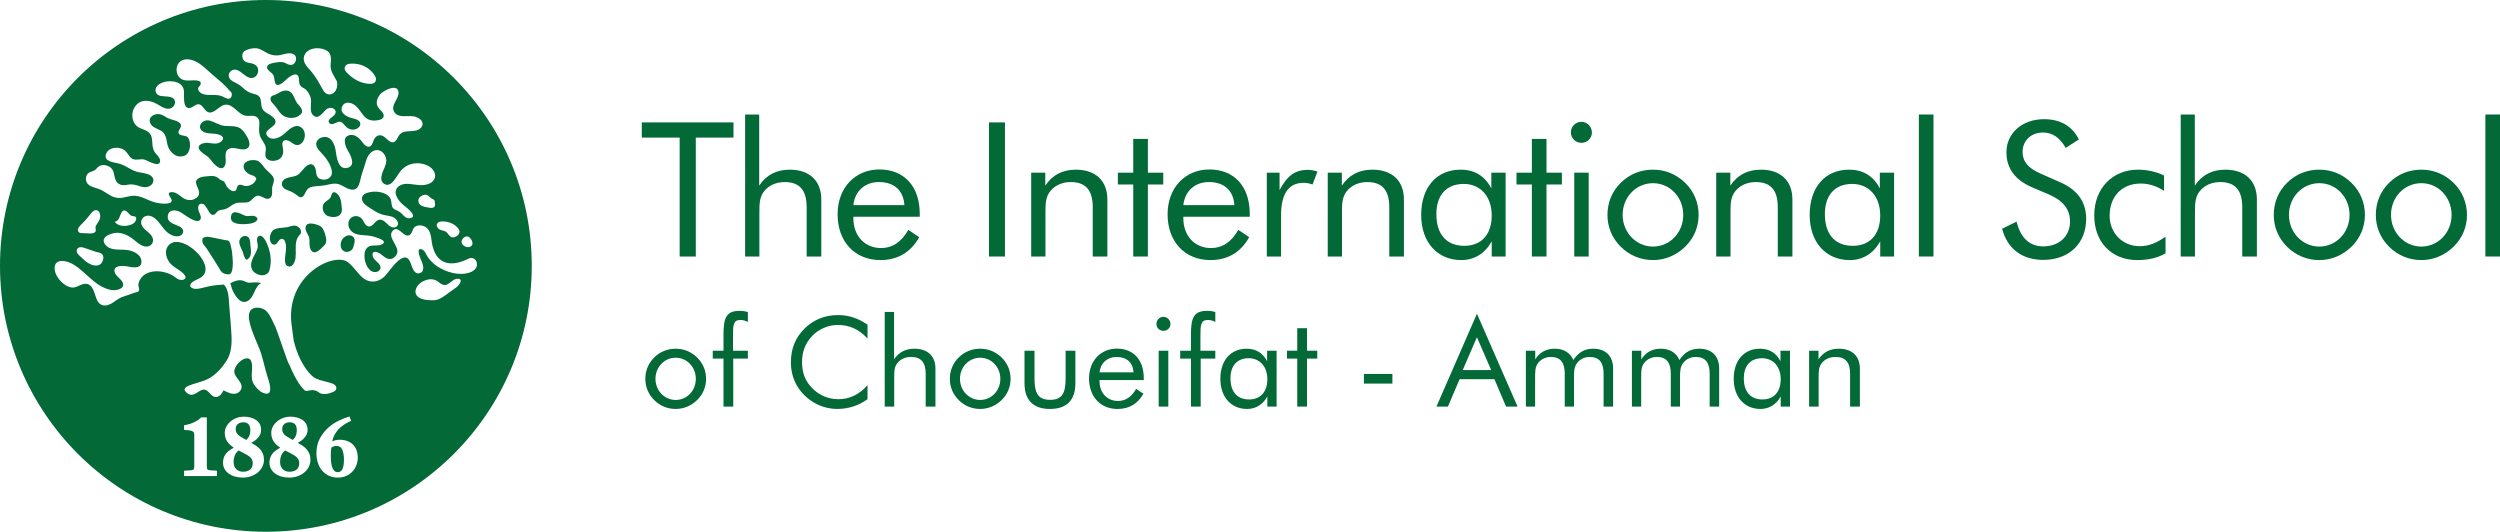 <svg version="1.1" id="Layer_1" xmlns="http://www.w3.org/2000/svg" xmlns:xlink="http://www.w3.org/1999/xlink" x="0px" y="0px"
	 viewBox="0 0 199.904 42.52" enable-background="new 0 0 199.904 42.52" xml:space="preserve">
<g>
	<g>
		<path fill="#026937" d="M54.347,11.002h-3.03V9.787h7.335v1.215h-3.015v9.51h-1.29V11.002z"/>
		<path fill="#026937" d="M59.582,9.156h1.125v5.686c0.585-0.87,1.395-1.275,2.445-1.275c1.56,0,2.52,0.87,2.52,2.385v4.561h-1.17
			v-3.945c0-1.35-0.555-2.01-1.755-2.01c-0.675,0-1.26,0.255-1.635,0.72c-0.39,0.479-0.39,1.035-0.39,1.771v3.465h-1.14V9.156z"/>
		<path fill="#026937" d="M68.236,17.332c0,0.029,0,0.074,0,0.104c0,1.454,0.93,2.399,2.22,2.399c0.9,0,1.62-0.479,2.175-1.455
			l0.87,0.586c-0.675,1.215-1.725,1.83-3.105,1.83c-2.04,0-3.42-1.471-3.42-3.66c0-2.115,1.395-3.585,3.345-3.585
			c1.965,0,3.225,1.335,3.225,3.555c0,0.075,0,0.149,0,0.226H68.236z M70.276,14.557c-1.095,0-1.92,0.705-2.04,1.845h4.08
			C72.241,15.217,71.491,14.557,70.276,14.557z"/>
		<path fill="#026937" d="M79.082,9.787h1.275v10.725h-1.275V9.787z"/>
		<path fill="#026937" d="M82.457,13.807h1.125v1.035c0.584-0.87,1.395-1.275,2.445-1.275c1.559,0,2.52,0.87,2.52,2.385v4.561h-1.17
			v-3.945c0-1.35-0.555-2.01-1.756-2.01c-0.674,0-1.26,0.255-1.635,0.72c-0.389,0.479-0.389,1.035-0.389,1.771v3.465h-1.141V13.807z
			"/>
		<path fill="#026937" d="M89.386,14.752v-0.945h1.23v-2.7h1.17v2.7h1.23v0.945h-1.23v5.76h-1.17v-5.76H89.386z"/>
		<path fill="#026937" d="M94.621,17.332c0,0.029,0,0.074,0,0.104c0,1.454,0.93,2.399,2.221,2.399c0.9,0,1.619-0.479,2.174-1.455
			l0.871,0.586c-0.676,1.215-1.725,1.83-3.105,1.83c-2.039,0-3.42-1.471-3.42-3.66c0-2.115,1.395-3.585,3.346-3.585
			c1.965,0,3.225,1.335,3.225,3.555c0,0.075,0,0.149,0,0.226H94.621z M96.662,14.557c-1.096,0-1.92,0.705-2.041,1.845h4.08
			C98.626,15.217,97.876,14.557,96.662,14.557z"/>
		<path fill="#026937" d="M101.296,13.807h1.02v1.395c0.6-1.14,1.23-1.619,2.25-1.619c0.27,0,0.525,0.045,0.779,0.135l-0.391,1.035
			c-0.254-0.09-0.494-0.135-0.705-0.135c-1.215,0-1.814,0.869-1.814,2.624v3.271h-1.139V13.807z"/>
		<path fill="#026937" d="M106.171,13.807h1.125v1.035c0.584-0.87,1.395-1.275,2.443-1.275c1.561,0,2.521,0.87,2.521,2.385v4.561
			h-1.17v-3.945c0-1.35-0.557-2.01-1.756-2.01c-0.676,0-1.26,0.255-1.635,0.72c-0.391,0.479-0.391,1.035-0.391,1.771v3.465h-1.139
			V13.807z"/>
		<path fill="#026937" d="M120.39,20.512h-1.109v-1.215c-0.541,0.975-1.395,1.5-2.43,1.5c-1.92,0-3.211-1.426-3.211-3.615
			c0-2.25,1.275-3.615,3.15-3.615c1.125,0,1.949,0.51,2.459,1.5v-1.26h1.141V20.512z M117.046,14.707
			c-1.381,0-2.191,0.885-2.191,2.414c0,1.62,0.811,2.535,2.236,2.535c1.35,0,2.189-0.885,2.189-2.43
			C119.281,15.666,118.335,14.707,117.046,14.707z"/>
		<path fill="#026937" d="M121.261,14.752v-0.945h1.229v-2.7h1.17v2.7h1.23v0.945h-1.23v5.76h-1.17v-5.76H121.261z"/>
		<path fill="#026937" d="M126.451,9.742c0.465,0,0.84,0.39,0.84,0.854s-0.375,0.825-0.84,0.825s-0.84-0.36-0.84-0.84
			C125.611,10.117,125.986,9.742,126.451,9.742z M125.88,13.807h1.154v6.705h-1.154V13.807z"/>
		<path fill="#026937" d="M129.599,14.617c0.691-0.691,1.59-1.051,2.58-1.051s1.875,0.375,2.58,1.064
			c0.691,0.676,1.066,1.576,1.066,2.551s-0.375,1.859-1.066,2.535c-0.705,0.689-1.604,1.08-2.58,1.08
			c-0.99,0-1.889-0.375-2.58-1.065c-0.705-0.705-1.064-1.575-1.064-2.55S128.894,15.307,129.599,14.617z M132.179,19.717
			c1.336,0,2.416-1.11,2.416-2.535c0-1.426-1.08-2.535-2.416-2.535c-1.35,0-2.43,1.109-2.43,2.535
			C129.75,18.606,130.845,19.717,132.179,19.717z"/>
		<path fill="#026937" d="M137.234,13.807h1.125v1.035c0.586-0.87,1.396-1.275,2.445-1.275c1.561,0,2.52,0.87,2.52,2.385v4.561
			h-1.17v-3.945c0-1.35-0.555-2.01-1.754-2.01c-0.676,0-1.26,0.255-1.635,0.72c-0.391,0.479-0.391,1.035-0.391,1.771v3.465h-1.141
			V13.807z"/>
		<path fill="#026937" d="M151.455,20.512h-1.109v-1.215c-0.541,0.975-1.396,1.5-2.432,1.5c-1.92,0-3.209-1.426-3.209-3.615
			c0-2.25,1.275-3.615,3.15-3.615c1.125,0,1.949,0.51,2.459,1.5v-1.26h1.141V20.512z M148.109,14.707
			c-1.379,0-2.189,0.885-2.189,2.414c0,1.62,0.811,2.535,2.234,2.535c1.352,0,2.191-0.885,2.191-2.43
			C150.345,15.666,149.4,14.707,148.109,14.707z"/>
		<path fill="#026937" d="M153.435,9.156h1.17v11.355h-1.17V9.156z"/>
		<path fill="#026937" d="M166.814,17.496c0,1.965-1.365,3.285-3.436,3.285c-1.693,0-2.879-0.9-3.283-2.49l1.154-0.57
			c0.314,1.306,1.051,1.98,2.129,1.98c1.291,0,2.146-0.824,2.146-1.994c0-0.961-0.555-1.666-1.666-2.146l-1.305-0.556
			c-1.424-0.6-2.115-1.529-2.115-2.834c0-1.5,1.23-2.641,3.016-2.641c1.289,0,2.25,0.555,2.775,1.62l-1.051,0.675
			c-0.465-0.81-1.051-1.229-1.814-1.229c-0.961,0-1.635,0.646-1.635,1.56c0,0.766,0.465,1.305,1.439,1.725l1.529,0.676
			C166.109,15.156,166.814,16.146,166.814,17.496z"/>
		<path fill="#026937" d="M173.16,20.256c-0.615,0.36-1.381,0.541-2.25,0.541c-2.086,0-3.451-1.455-3.451-3.57
			c0-2.189,1.486-3.66,3.496-3.66c0.75,0,1.469,0.165,2.084,0.465v1.23c-0.57-0.375-1.199-0.586-1.859-0.586
			c-1.471,0-2.49,0.99-2.49,2.58c0,1.351,1.006,2.43,2.4,2.43c0.719,0,1.365-0.254,2.07-0.764V20.256z"/>
		<path fill="#026937" d="M174.375,9.156h1.125v5.686c0.584-0.87,1.395-1.275,2.443-1.275c1.561,0,2.521,0.87,2.521,2.385v4.561
			h-1.17v-3.945c0-1.35-0.557-2.01-1.756-2.01c-0.676,0-1.26,0.255-1.635,0.72c-0.391,0.479-0.391,1.035-0.391,1.771v3.465h-1.139
			V9.156z"/>
		<path fill="#026937" d="M182.878,14.617c0.691-0.691,1.59-1.051,2.58-1.051s1.875,0.375,2.58,1.064
			c0.689,0.676,1.064,1.576,1.064,2.551s-0.375,1.859-1.064,2.535c-0.705,0.689-1.605,1.08-2.58,1.08
			c-0.99,0-1.889-0.375-2.58-1.065c-0.705-0.705-1.064-1.575-1.064-2.55S182.173,15.307,182.878,14.617z M185.458,19.717
			c1.336,0,2.416-1.11,2.416-2.535c0-1.426-1.08-2.535-2.416-2.535c-1.35,0-2.43,1.109-2.43,2.535
			C183.029,18.606,184.125,19.717,185.458,19.717z"/>
		<path fill="#026937" d="M191.039,14.617c0.689-0.691,1.59-1.051,2.58-1.051s1.875,0.375,2.58,1.064
			c0.689,0.676,1.064,1.576,1.064,2.551s-0.375,1.859-1.064,2.535c-0.705,0.689-1.605,1.08-2.58,1.08
			c-0.99,0-1.891-0.375-2.58-1.065c-0.705-0.705-1.064-1.575-1.064-2.55S190.333,15.307,191.039,14.617z M193.619,19.717
			c1.334,0,2.414-1.11,2.414-2.535c0-1.426-1.08-2.535-2.414-2.535c-1.35,0-2.43,1.109-2.43,2.535
			C191.189,18.606,192.283,19.717,193.619,19.717z"/>
		<path fill="#026937" d="M198.734,9.156h1.17v11.355h-1.17V9.156z"/>
		<path fill="#026937" d="M52.312,28.584c0.46-0.461,1.06-0.7,1.719-0.7s1.249,0.25,1.719,0.71c0.46,0.449,0.709,1.049,0.709,1.699
			c0,0.648-0.25,1.238-0.709,1.688c-0.47,0.46-1.069,0.72-1.719,0.72c-0.66,0-1.259-0.25-1.719-0.709
			c-0.47-0.471-0.709-1.051-0.709-1.699C51.602,29.643,51.842,29.043,52.312,28.584z M54.031,31.981
			c0.889,0,1.609-0.739,1.609-1.688c0-0.95-0.72-1.689-1.609-1.689c-0.9,0-1.619,0.739-1.619,1.689
			C52.412,31.242,53.141,31.981,54.031,31.981z"/>
		<path fill="#026937" d="M57.852,28.674h-0.859v-0.631h0.859v-1.289c0-1.339,0.22-1.898,1.289-1.898c0.23,0,0.45,0.029,0.66,0.1
			v0.79c-0.2-0.11-0.399-0.16-0.6-0.16c-0.57,0-0.589,0.409-0.589,1.27v1.188H59.8v0.631h-1.169v3.838h-0.779V28.674z"/>
		<path fill="#026937" d="M66.99,25.984c-0.75,0-1.509,0.32-2.039,0.87c-0.55,0.569-0.819,1.269-0.819,2.108
			c0,0.66,0.16,1.22,0.49,1.689c0.569,0.81,1.439,1.27,2.408,1.27c0.9,0,1.689-0.37,2.339-1.13v1.13
			c-0.709,0.51-1.539,0.779-2.409,0.779c-0.759,0-1.489-0.23-2.109-0.66c-1.039-0.719-1.609-1.799-1.609-3.068
			c0-1.109,0.37-1.998,1.119-2.729c0.73-0.699,1.609-1.049,2.659-1.049c0.85,0,1.609,0.26,2.349,0.77v1.109
			C68.679,26.324,67.919,25.984,66.99,25.984z"/>
		<path fill="#026937" d="M70.742,24.945h0.75v3.788c0.39-0.579,0.929-0.85,1.629-0.85c1.04,0,1.679,0.579,1.679,1.589v3.039h-0.78
			v-2.629c0-0.899-0.37-1.34-1.169-1.34c-0.45,0-0.839,0.17-1.089,0.48c-0.26,0.319-0.26,0.689-0.26,1.18v2.309h-0.759V24.945z"/>
		<path fill="#026937" d="M76.661,28.584c0.46-0.461,1.059-0.7,1.719-0.7s1.248,0.25,1.719,0.71
			c0.459,0.449,0.709,1.049,0.709,1.699c0,0.648-0.25,1.238-0.709,1.688c-0.471,0.46-1.07,0.72-1.719,0.72
			c-0.66,0-1.259-0.25-1.719-0.709c-0.47-0.471-0.709-1.051-0.709-1.699C75.952,29.643,76.191,29.043,76.661,28.584z M78.38,31.981
			c0.889,0,1.609-0.739,1.609-1.688c0-0.95-0.721-1.689-1.609-1.689c-0.9,0-1.619,0.739-1.619,1.689
			C76.762,31.242,77.49,31.981,78.38,31.981z"/>
		<path fill="#026937" d="M82.72,30.242c0,1.18,0.27,1.729,1.25,1.729c0.979,0,1.238-0.55,1.238-1.729v-2.199h0.781v2.609
			c0,1.35-0.701,2.049-2.039,2.049c-1.32,0-2.029-0.699-2.029-2.049v-2.609h0.799V30.242z"/>
		<path fill="#026937" d="M87.921,30.393c0,0.02,0,0.05,0,0.07c0,0.969,0.619,1.599,1.479,1.599c0.6,0,1.08-0.319,1.449-0.97
			l0.58,0.391c-0.451,0.809-1.15,1.219-2.07,1.219c-1.359,0-2.277-0.979-2.277-2.438c0-1.409,0.93-2.389,2.229-2.389
			c1.309,0,2.148,0.89,2.148,2.368c0,0.051,0,0.1,0,0.15H87.921z M89.279,28.543c-0.729,0-1.279,0.471-1.357,1.23h2.717
			C90.589,28.983,90.089,28.543,89.279,28.543z"/>
		<path fill="#026937" d="M93.031,25.335c0.311,0,0.561,0.261,0.561,0.569c0,0.311-0.25,0.551-0.561,0.551s-0.561-0.24-0.561-0.561
			C92.47,25.585,92.72,25.335,93.031,25.335z M92.65,28.043h0.771v4.469H92.65V28.043z"/>
		<path fill="#026937" d="M95.23,28.674h-0.859v-0.631h0.859v-1.289c0-1.339,0.221-1.898,1.289-1.898c0.23,0,0.451,0.029,0.66,0.1
			v0.79c-0.199-0.11-0.398-0.16-0.6-0.16c-0.568,0-0.59,0.409-0.59,1.27v1.188h1.189v0.631h-1.168v3.838H95.23V28.674z"/>
		<path fill="#026937" d="M102.078,32.512h-0.738v-0.811c-0.361,0.65-0.93,1-1.619,1c-1.279,0-2.139-0.949-2.139-2.408
			c0-1.5,0.848-2.409,2.098-2.409c0.75,0,1.299,0.34,1.639,0.999v-0.84h0.76V32.512z M99.849,28.644
			c-0.92,0-1.459,0.589-1.459,1.608c0,1.08,0.539,1.689,1.488,1.689c0.9,0,1.461-0.59,1.461-1.619
			C101.339,29.283,100.708,28.644,99.849,28.644z"/>
		<path fill="#026937" d="M102.912,28.674v-0.631h0.818v-1.799h0.779v1.799h0.82v0.631h-0.82v3.838h-0.779v-3.838H102.912z"/>
		<path fill="#026937" d="M111.339,29.902v0.77h-2.279v-0.77H111.339z"/>
		<path fill="#026937" d="M121.347,32.512h-0.92l-0.93-2.189h-2.787l-0.93,2.189h-0.92l3.238-7.426L121.347,32.512z M116.96,29.593
			h2.277l-1.139-2.628L116.96,29.593z"/>
		<path fill="#026937" d="M128.226,29.883c0-0.899-0.35-1.34-1.109-1.34c-0.408,0-0.77,0.17-1.008,0.48
			c-0.24,0.31-0.25,0.68-0.25,1.18v2.309h-0.74v-2.629c0-0.899-0.35-1.34-1.109-1.34c-0.41,0-0.779,0.17-1.02,0.48
			c-0.24,0.31-0.24,0.68-0.24,1.18v2.309h-0.738v-4.469h0.748v0.69c0.371-0.569,0.881-0.85,1.549-0.85c0.721,0,1.24,0.31,1.5,0.909
			c0.391-0.619,0.91-0.909,1.59-0.909c0.988,0,1.588,0.579,1.588,1.589v3.039h-0.76V29.883z"/>
		<path fill="#026937" d="M136.707,29.883c0-0.899-0.35-1.34-1.109-1.34c-0.41,0-0.77,0.17-1.01,0.48
			c-0.238,0.31-0.25,0.68-0.25,1.18v2.309h-0.738v-2.629c0-0.899-0.35-1.34-1.109-1.34c-0.41,0-0.779,0.17-1.02,0.48
			c-0.24,0.31-0.24,0.68-0.24,1.18v2.309h-0.74v-4.469h0.75v0.69c0.369-0.569,0.879-0.85,1.549-0.85c0.721,0,1.24,0.31,1.5,0.909
			c0.389-0.619,0.908-0.909,1.588-0.909c0.99,0,1.59,0.579,1.59,1.589v3.039h-0.76V29.883z"/>
		<path fill="#026937" d="M143.128,32.512h-0.74v-0.811c-0.359,0.65-0.93,1-1.619,1c-1.279,0-2.139-0.949-2.139-2.408
			c0-1.5,0.85-2.409,2.098-2.409c0.75,0,1.301,0.34,1.641,0.999v-0.84h0.76V32.512z M140.898,28.644
			c-0.918,0-1.459,0.589-1.459,1.608c0,1.08,0.541,1.689,1.49,1.689c0.898,0,1.459-0.59,1.459-1.619
			C142.388,29.283,141.757,28.644,140.898,28.644z"/>
		<path fill="#026937" d="M144.66,28.043h0.75v0.69c0.389-0.579,0.93-0.85,1.629-0.85c1.039,0,1.68,0.579,1.68,1.589v3.039h-0.781
			v-2.629c0-0.899-0.369-1.34-1.168-1.34c-0.451,0-0.84,0.17-1.09,0.48c-0.26,0.319-0.26,0.689-0.26,1.18v2.309h-0.76V28.043z"/>
	</g>
	<g>
		<path fill="#026937" d="M25.475,18.013c-0.27-0.101-0.928-0.313-1.031,0.113c-0.08,0.325,0.208,0.598,0.279,0.891
			c0.073,0.331-0.055,0.716,0.171,1.015c0.327,0.424,0.829-0.227,1.065-0.442c0.212-0.241,0.115-0.602,0.037-0.865
			C25.909,18.428,25.78,18.126,25.475,18.013"/>
		<path fill="#026937" d="M23.118,18.126c-0.394,0.126-0.863,0.04-1.222,0.243c-0.332,0.193-0.482,0.979-0.066,1.174
			c0.239,0.116,0.383-0.214,0.512-0.352c0.174-0.175,0.383-0.086,0.458,0.138c0.179,0.493-0.031,1.029-0.009,1.54
			c0.004,0.176,0.058,0.369,0.25,0.424c0.156,0.053,0.293-0.01,0.388-0.137c0.509-0.715-0.113-1.736,0.559-2.403
			c0.172-0.204,0.053-0.462-0.14-0.608C23.629,17.977,23.364,18.052,23.118,18.126"/>
		<path fill="#026937" d="M26.84,15.409c-0.228-0.128-0.309,0.074-0.363,0.261c-0.077,0.248-0.263,0.311-0.455,0.471
			c-0.375,0.291-0.236,0.918,0.163,1.122c0.533,0.2,1.201,0.099,1.15-0.581C27.295,16.242,27.275,15.65,26.84,15.409"/>
		<path fill="#026937" d="M23.286,7.41c-0.256-0.247-0.618-0.195-0.904-0.033c-0.149,0.082-0.287,0.174-0.454,0.229
			c-0.124,0.036-0.265,0.087-0.289,0.229c-0.074,0.286,0.255,0.482,0.396,0.682c0.198,0.26,0.349,0.566,0.637,0.746
			c0.447,0.271,1.142,0.229,1.46-0.233c0.102-0.303-0.177-0.548-0.349-0.752C23.576,8.012,23.526,7.654,23.286,7.41"/>
		<path fill="#026937" d="M28.191,18.896c-0.313-0.214-0.739,0.027-0.88,0.345c-0.114,0.275-0.114,0.688,0.195,0.847
			c0.271,0.143,0.66-0.015,0.739-0.313C28.315,19.505,28.49,19.098,28.191,18.896"/>
		<path fill="#026937" d="M20.635,18.924c-0.161,0.162-0.036,0.52-0.021,0.721c0.018,0.297-0.209,0.608-0.335,0.876
			c-0.156,0.31-0.289,0.672-0.132,1.011c0.229,0.486,1.092,0.707,1.379,0.15c0.249-0.82,0.104-1.666-0.287-2.422
			C21.148,19.089,20.881,18.683,20.635,18.924"/>
		<path fill="#026937" d="M20.197,17.838c0.208-0.059,0.575-0.299,0.272-0.501c-0.249-0.179-0.584,0.007-0.864-0.087
			c-0.276-0.102-0.944-0.535-1.106-0.058C18.188,18.088,19.709,17.97,20.197,17.838"/>
		<path fill="#026937" d="M19.225,10.27c-0.367-0.239-0.837-0.164-1.255-0.203c-0.434-0.043-0.763-0.294-1.169-0.413
			c-0.269-0.079-0.543-0.007-0.713,0.218c-0.157,0.206-0.118,0.454,0.088,0.608c0.447,0.329,1.098,0.075,1.542,0.388
			c0.284,0.207-0.004,0.479-0.234,0.564c-0.267,0.102-0.569,0.021-0.849-0.006c-0.467-0.047-1.048,0.234-0.571,0.684
			c0.164,0.156,0.355,0.276,0.536,0.408c0.147,0.109,0.246,0.26,0.36,0.406c0.215,0.274,0.821,0.885,1.051,0.246
			c0.141-0.398-0.188-1.077,0.329-1.285c0.447-0.184,0.957,0.213,1.398,0C20.318,11.592,19.54,10.479,19.225,10.27"/>
		<path fill="#026937" d="M14.45,10.793c-0.272-0.104-0.184-0.324-0.063-0.502c0.132-0.199,0.114-0.385-0.096-0.519
			c-0.214-0.148-0.499-0.177-0.743-0.274c-0.23-0.08-0.418-0.249-0.653-0.333c-0.396-0.155-1.043,0.099-0.906,0.607
			c0.118,0.448,0.638,0.497,0.963,0.733c0.429,0.315,0.325,0.885,0.526,1.311c0.192,0.411,0.625,0.793,1.11,0.68
			c0.437-0.043,0.611-0.521,0.604-0.899c0-0.2-0.028-0.431-0.167-0.595C14.882,10.826,14.649,10.867,14.45,10.793"/>
		<path fill="#026937" d="M19.709,22.562c-0.153-0.062-0.294-0.144-0.468-0.153c-0.293-0.02-0.563,0.107-0.825,0.237
			c0,0,0.053,0.147,0.066,0.204c0.057,0.289,0.208,0.584,0.375,0.825c0.166,0.241,0.414,0.505,0.731,0.465
			c0.297-0.037,0.482-0.286,0.62-0.521c0.15-0.271,0.237-0.578,0.449-0.805c0.074-0.088,0.15-0.15,0.241-0.189
			c0.02,0.004-0.355-0.06-0.566-0.047C20.109,22.584,19.925,22.647,19.709,22.562"/>
		<path fill="#026937" d="M18.58,20.441c-0.008-0.201-0.038-0.402-0.085-0.59c-0.043-0.176-0.061-0.367-0.155-0.522
			c-0.072-0.136-0.245-0.114-0.377-0.136c-0.19-0.035-0.378-0.09-0.575-0.119c-0.428-0.066-0.844-0.25-1.155-0.045
			c-0.064,0.03-0.088,0.332,0.014,0.476c0.098,0.144,0.211,0.274,0.309,0.412c0.217,0.333,0.424,0.661,0.635,0.993
			c0.105,0.163,0.212,0.328,0.31,0.499c0.073,0.136,0.15,0.28,0.273,0.383c0.114,0.087,0.261,0.128,0.408,0.141
			c0.063,0.006,0.135,0.019,0.195-0.015C18.739,21.752,18.58,20.441,18.58,20.441"/>
		<path fill="#026937" d="M19.271,19.012c-0.347,0.365,0.056,0.832,0.167,1.207c0.033,0.11,0.168,0.698,0.369,0.506
			c0.382-0.257,0.244-0.778,0.212-1.158c-0.015-0.219-0.015-0.468-0.192-0.621C19.659,18.818,19.406,18.859,19.271,19.012"/>
		<path fill="#026937" d="M34.702,16.562c-0.146,0.126-0.381,0.042-0.556,0.013c-0.279-0.044-0.643-0.129-0.691-0.466
			c-0.052-0.308,0.301-0.557,0.587-0.536c0.19,0.012,0.283,0.172,0.424,0.274c0.102,0.074,0.294,0.089,0.294,0.256
			C34.76,16.258,34.853,16.445,34.702,16.562 M9.168,17.734c0.408-0.053,0.386-0.561,0.604-0.814
			c0.271-0.323,0.528,0.275,0.769,0.344c0.169,0.035,0.396,0.018,0.349,0.257c-0.044,0.259-0.267,0.413-0.503,0.476
			C9.977,18.116,9.449,18.104,9.168,17.734 M37.525,21.801c-0.842,0.274-1.893-0.049-2.601-0.529
			c-0.302-0.211-0.571-0.477-0.761-0.789c-0.116-0.195-0.219-0.487-0.462-0.555c-0.446-0.123-0.115,0.672-0.043,0.83
			c0.124,0.282,0.366,0.875-0.03,1.059c-0.495,0.219-0.664-0.426-0.783-0.758c-0.488-1.377-1.694,0.674-2.117,1.068
			c-0.465,0.426-1.079,0.537-1.617,0.164c-0.501-0.371-0.796-0.945-1.291-1.324c-1.103-0.848-5.123,1.064-4.482,5.174
			c0.066,0.436,0.114,0.799,0.15,1.113c0.383,1.596,1.137,2.543,1.541,2.867c0.585,0.477,1.931,0.365,1.865,0.939
			c-0.023,0.223-0.282,0.291-0.412,0.339c-0.13,0.047-0.554,0.204-0.908,0.035c-0.6-0.499-0.995-0.029-1.209-0.221
			c-0.474-0.429-0.871-1.208-1.272-2.14c0.045,0.321-0.968-2.741-1.077-2.951c-0.212-0.391-0.376-0.873-0.673-1.201
			c-0.257-0.287-0.762-0.407-1.122-0.246c-0.439,0.207-0.335,0.838-0.233,1.207c0.168,0.691,0.484,1.336,0.749,1.996
			c0.292,0.729,0.409,1.492,0.646,2.229c0.097,0.284,0.563,1.584-0.233,1.348c-0.335-0.09-0.638-0.408-0.827-0.69
			c-0.206-0.31-0.213-0.644-0.182-1.007c0.015-0.316,0.119-1.121-0.4-1.104c-0.411,0.006-0.909,0.533-0.992,0.926
			c-0.114,0.5,0.495,0.809,0.568,1.276c0.047,0.306-0.21,0.588-0.514,0.627c-0.337,0.044-0.645-0.14-0.94-0.269
			c-0.1,0.289-0.421,0.652-0.763,0.5c-0.268-0.123-0.383-0.421-0.665-0.537c-0.51-0.191-0.958,0.852-1.594,0.141
			c-0.45-0.511,1.118-0.654,1.784-1.014c0.618-0.322,1.093-0.854,1.471-1.426c0.403-0.609,0.451-1.353,0.414-2.065
			c-0.041-0.833-0.128-1.655-0.188-2.491c-0.038-0.528-0.038-1.155-0.415-1.569c-0.281,0.034-0.568,0.034-0.85,0.081
			c-0.325,0.047-0.645,0.138-0.967,0.207c-0.241,0.056-0.579,0.115-0.795-0.049c-0.223-0.178,0.031-0.404,0.195-0.509
			c0.245-0.151,0.546-0.221,0.741-0.431c0.237-0.246,0.245-0.592,0.142-0.896c-0.22-0.636-0.75-1.161-1.317-1.508
			c-0.453-0.271-1.146-0.496-1.558-0.043c-0.425,0.452-0.197,1.175,0.217,1.557c0.233,0.229,0.551,0.377,0.813,0.59
			c0.193,0.16,0.529,0.505,0.108,0.621c-0.318,0.096-0.602-0.197-0.846-0.352c-0.306-0.18-0.661-0.274-1.01-0.318
			c-0.59-0.061-1.254,0.098-1.563,0.629c-0.095,0.151-0.17,0.343-0.148,0.521c0.019,0.125,0.109,0.313,0.017,0.432
			c-0.077,0.084-0.251,0.088-0.349,0.129c-0.26,0.102-0.681,0.236-0.785,0.271c-0.337,0.101-0.573,0.269-0.853,0.466
			c-0.491,0.351-1.054,0.451-1.349-0.18c-0.204-0.432-0.284-1.307-0.937-1.277c-0.35,0.008-0.619,0.285-0.964,0.299
			c-0.286,0.01-0.551-0.138-0.762-0.299c-0.386-0.31-0.794-0.852-0.71-1.379c0.11-0.68,1.013-0.445,1.412-0.212
			c0.629,0.347,1.111,0.894,1.663,1.346c0.425,0.351,0.911,0.651,1.468,0.745c0.331,0.057,1.07-0.064,0.904-0.568
			c-0.12-0.338-0.538-0.498-0.648-0.843c-0.182-0.59,0.663-0.546,0.989-0.482c0.353,0.074,1.121,0.231,1.146-0.327
			c0.028-0.6-0.602-0.899-1.115-0.978c-0.592-0.091-1.398,0.105-1.803-0.472c-0.43-0.611,0.611-0.934,1.044-0.912
			c0.341,0.021,0.668,0.15,0.953,0.332c0.281,0.17,0.498,0.404,0.771,0.58c0.252,0.164,0.589,0.288,0.862,0.1
			c0.202-0.139,0.263-0.396,0.175-0.615c-0.163-0.429-0.694-0.591-0.869-1.014c-0.112-0.266,0.006-0.572,0.266-0.694
			c0.29-0.136,0.604-0.005,0.829,0.188c0.468,0.404,0.707,1.055,1.31,1.314c0.265,0.119,0.679,0.17,0.86-0.119
			c0.155-0.238-0.031-0.479-0.25-0.578c-0.333-0.175-0.946-0.278-0.93-0.762c0.015-0.609,0.586-0.609,1.014-0.383
			c0.255,0.141,1.328,1.029,1.595,0.592c0.119-0.209-0.08-0.506-0.141-0.703c-0.069-0.206-0.062-0.592,0.26-0.561
			c0.429,0.038,0.545,1.011,0.96,0.881c0.158-0.05,0.218-0.243,0.363-0.32c0.138-0.069,0.299-0.073,0.446-0.105
			c0.346-0.063,0.542-0.326,0.845-0.455c0.313-0.148,0.623-0.06,0.95-0.101c0.326-0.031,0.438-0.268,0.667-0.444
			c0.292-0.232,0.558,0.006,0.832,0.116c0.255,0.104,0.484-0.008,0.538-0.276c0.053-0.244-0.028-0.5,0.058-0.747
			c0.097-0.306,0.187-0.528-0.037-0.804c-0.202-0.244-0.469-0.419-0.657-0.673c-0.166-0.223-0.33-0.468-0.613-0.536
			c-0.355-0.082-1.024,0.025-1.012,0.502c0.009,0.321,0.302,0.538,0.578,0.66c0.114,0.047,0.253,0.047,0.334,0.156
			c0.041,0.057,0.128,0.104,0.092,0.189c-0.121,0.353-0.508,0.576-0.877,0.542c-0.164-0.022-0.342-0.155-0.512-0.081
			c-0.166,0.072-0.126,0.256-0.211,0.389c-0.184,0.285-0.581-0.048-0.719-0.217c-0.112-0.139-0.137-0.335-0.268-0.461
			c-0.042-0.045-0.302-0.094-0.373-0.207c-0.324-0.303-0.653-0.221-1.087-0.189c-0.331,0.023-0.854,0.15-0.75,0.582
			c0.097,0.38,0.462,0.788,0.028,1.122c-0.337,0.274-0.784,0.229-1.124-0.011c-0.277-0.203-0.561-0.488-0.938-0.431
			c-0.319,0.046-0.072,0.347,0.016,0.483c0.227,0.362-0.201,0.436-0.474,0.436c-0.405,0-0.812-0.08-1.193-0.236
			c-0.307-0.126-0.607-0.283-0.937-0.361c-0.34-0.08-0.644-0.021-0.979,0.059c-0.408,0.104-0.766,0.127-1.155-0.064
			c-0.317-0.16-0.592-0.385-0.917-0.531c-0.307-0.132-0.722-0.182-0.968-0.418c-0.191-0.182-0.223-0.49-0.113-0.723
			c0.151-0.338,0.552-0.249,0.762-0.508c0.205-0.254,0.422-0.354,0.755-0.289c0.303,0.064,0.524,0.232,0.624,0.527
			c0.08,0.258,0.08,0.529,0.234,0.768c0.217,0.335,0.588,0.32,0.937,0.255c0.365-0.066,0.638,0.026,0.98,0.14
			c0.297,0.09,0.609,0.1,0.858-0.111c0.159-0.129,0.243-0.371,0.139-0.564c-0.179-0.338-0.729-0.391-1.069-0.449
			c-0.619-0.099-1.042-0.543-1.64-0.703c-0.378-0.101-1.231-0.146-1.043-0.744c0.21-0.634,1.179-0.657,1.582-0.24
			c0.208,0.212,0.335,0.578,0.65,0.648c0.274,0.066,0.555-0.053,0.834,0.013c0.21,0.045,1.147,0.649,1.257,0.188
			c0.068-0.315-0.245-0.522-0.4-0.749c-0.183-0.256-0.207-0.56-0.22-0.863c-0.016-0.297-0.067-0.594-0.32-0.781
			c-0.266-0.197-0.614-0.238-0.88-0.44c-0.487-0.397-0.516-1.164-0.137-1.645c0.449-0.573,1.146-0.464,1.718-0.15
			c0.287,0.161,0.619,0.415,0.975,0.374c0.278-0.04,0.501-0.305,0.461-0.576c-0.085-0.533-0.922-0.338-1.278-0.484
			c-0.313-0.14-0.36-0.497-0.147-0.752c0.198-0.221,0.51-0.334,0.804-0.367c0.546-0.063,1.223,0.076,1.331,0.697
			c0.062,0.335-0.132,1.375,0.383,1.432c0.298,0.027,0.499-0.318,0.797-0.305c0.247,0.018,0.382,0.29,0.528,0.457
			c0.543,0.617,1.045-0.334,1.569-0.416c0.696-0.103,1.046,0.8,1.7,0.883c0.292,0.039,0.685-0.091,0.916,0.156
			c0.174,0.169,0.154,0.457,0.138,0.68c-0.028,0.336-0.028,0.643,0.135,0.939c0.139,0.27,0.364,0.499,0.391,0.813
			c0.019,0.271-0.14,0.602,0.072,0.832c0.199,0.213,0.584,0.217,0.847,0.124c0.323-0.124,0.479-0.405,0.468-0.737
			c-0.002-0.219-0.105-0.463-0.049-0.681c0.085-0.284,0.464-0.173,0.636-0.044c0.211,0.146,0.43,0.336,0.702,0.225
			c0.494-0.203,0.6-0.998,0.203-1.336c-0.483-0.42-1.022,0.117-1.372,0.439c-0.319,0.303-0.993,0.652-1.374,0.221
			c-0.429-0.494,0.626-0.697,0.641-1.126c0.015-0.481-0.773-0.652-1.006-0.988c-0.181-0.259-0.11-0.556-0.19-0.838
			c-0.066-0.292-0.307-0.38-0.57-0.438c-0.378-0.096-0.607-0.254-0.887-0.519c-0.22-0.214-0.464-0.323-0.732-0.46
			c-0.237-0.127-0.429-0.348-0.331-0.629c0.098-0.271,0.383-0.381,0.641-0.294c0.433,0.146,0.848,0.819,1.359,0.595
			c0.24-0.109,0.37-0.42,0.32-0.672c-0.044-0.252-0.269-0.4-0.498-0.451c-0.255-0.053-0.548-0.063-0.687-0.311
			c-0.123-0.219-0.107-0.554,0.135-0.697c0.255-0.147,0.638-0.234,0.927-0.205c0.349,0.052,0.618,0.273,0.914,0.416
			c0.346,0.166,0.714,0.202,1.078,0.107c0.292-0.074,0.651-0.191,0.946-0.057c0.277,0.131,0.277,0.471,0.12,0.697
			c-0.162,0.236-0.435,0.194-0.657,0.07c-0.299-0.174-0.485-0.141-0.816-0.099c-0.213,0.035-0.696,0.086-0.742,0.358
			c-0.044,0.251,0.345,0.422,0.466,0.6c0.16,0.223,0.086,0.503,0.211,0.734c0.197,0.344,0.737-0.215,0.892-0.355
			c0.271-0.26,0.921-0.684,0.979-0.018c0.027,0.36,0.015,0.566,0.38,0.736c0.27,0.129,0.438,0.442,0.539,0.71
			c0.167,0.431-0.144,1.103,0.208,1.451c0.432,0.427,0.794-0.252,1.083-0.478c0.187-0.143,0.508-0.153,0.667,0.049
			c0.188,0.253-0.088,0.479-0.273,0.62c-0.117,0.085-0.296,0.235-0.203,0.396c0.06,0.117,0.205,0.15,0.328,0.117
			c0.264-0.076,0.506-0.309,0.755-0.086c0.105,0.1,0.269,0.307,0.333,0.355c0.263,0.213,0.585,0.248,0.866,0.084
			c0.227-0.143,0.329-0.436,0.086-0.615c-0.183-0.152-0.443-0.166-0.666-0.241c-0.377-0.128-0.848-0.416-0.651-0.882
			c0.178-0.431,0.651-0.366,0.979-0.145c0.411,0.267,0.568,0.771,0.951,1.063c0.279,0.217,0.654,0.228,0.997,0.157
			c0.396-0.08,0.536-0.359,0.251-0.681c-0.192-0.208-0.395-0.377-0.409-0.688c-0.004-0.254,0.112-0.507,0.279-0.699
			c0.254-0.282,1.39-0.903,1.462-0.157c0.052,0.52-0.636,1.016-0.367,1.532c0.321,0.618,1.201,0.256,1.728,0.431
			c0.235,0.078,0.539,0.256,0.561,0.529c0.025,0.281-0.248,0.5-0.49,0.559c-0.57,0.152-1.154-0.099-1.472,0.537
			c-0.134,0.258-0.293,0.547-0.629,0.357c-0.254-0.138-0.413-0.418-0.705-0.492c-0.311-0.078-0.534,0.166-0.629,0.429
			c-0.07,0.198-0.168,0.517-0.442,0.472c-0.266-0.048-0.427-0.366-0.589-0.546c-0.194-0.22-0.471-0.419-0.784-0.392
			c-0.737,0.072-0.463,0.881-0.217,1.279c0.228,0.376,0.646,1.178-0.062,1.353c-0.758,0.181-0.865-0.948-0.934-1.422
			c-0.084-0.53-0.387-1.187-1.057-1.028c-0.284,0.064-0.542,0.316-0.484,0.625c0.052,0.316,0.343,0.551,0.551,0.786
			c0.31,0.347,0.624,0.831,0.69,1.305c0.075,0.512-0.434,0.787-0.891,0.634c-0.346-0.114-0.351-0.428-0.392-0.732
			c-0.031-0.197-0.156-0.465-0.398-0.462c-0.383,0.011-0.675,0.528-0.923,0.763c-0.28,0.262-0.734,0.225-1.073,0.381
			c-0.176,0.077-0.317,0.217-0.313,0.427c0,0.276,0.206,0.423,0.454,0.507c0.337,0.113,0.572,0.26,0.852,0.479
			c0.271,0.213,0.452-0.008,0.554-0.256c0.114-0.27,0.267-0.444,0.569-0.502c0.343-0.066,0.689-0.051,1.037-0.119
			c0.372-0.072,0.735-0.201,1.113-0.072c0.296,0.108,0.545,0.32,0.85,0.397c0.802,0.216,0.782-0.714,0.962-1.219
			c0.128-0.374,0.243-0.74,0.354-1.115c0.091-0.278,0.243-0.542,0.497-0.696c0.576-0.348,1.143,0.232,1.101,0.805
			c-0.044,0.492-0.429,0.906-0.397,1.405c0.016,0.24,0.198,0.435,0.445,0.459c0.218,0.022,0.397-0.136,0.529-0.294
			c0.348-0.422,0.521-0.906,1.024-1.197c0.492-0.289,1.114-0.297,1.642-0.074c0.441,0.181,0.861,0.68,0.566,1.166
			c-0.229,0.385-0.803,0.457-1.208,0.422c-0.489-0.031-1.087-0.234-1.535,0.052c-0.656,0.429-0.167,1.124,0.253,1.503
			c0.155,0.139,1.214,0.879,0.671,1.072c-0.253,0.088-0.472-0.031-0.632-0.215c-0.191-0.219-0.347-0.322-0.611-0.431
			c-0.331-0.133-0.308-0.388-0.354-0.69c-0.042-0.281-0.234-0.473-0.478-0.592c-0.463-0.223-1.104-0.23-1.58-0.021
			c-0.303,0.139-0.365,0.465-0.164,0.729c0.184,0.244,0.474,0.385,0.726,0.557c0.305,0.199,0.622,0.379,0.991,0.443
			c0.294,0.063,0.632,0.077,0.856,0.296c0.182,0.165,0.311,0.488,0.032,0.642c-0.285,0.156-0.578-0.105-0.763-0.301
			c-0.207-0.206-0.474-0.39-0.762-0.189c-0.201,0.137-0.35,0.455-0.622,0.457c-0.275,0-0.403-0.336-0.516-0.525
			c-0.149-0.231-0.39-0.344-0.666-0.291c-0.51,0.111-0.609,0.715-0.325,1.089c0.432,0.565,1.208,0.348,1.819,0.524
			c0.173,0.059,1.249,0.32,0.727,0.621c-0.26,0.152-0.576,0.07-0.862,0.121c-0.308,0.043-0.491,0.285-0.531,0.574
			c-0.077,0.457,0.079,1.053,0.415,1.368c0.184,0.171,0.446,0.22,0.669,0.097c0.293-0.176,0.19-0.459-0.01-0.664
			c-0.188-0.189-0.433-0.354-0.451-0.65c-0.024-0.33,0.342-0.246,0.531-0.139c0.263,0.15,0.525,0.484,0.86,0.478
			c0.277-0.011,0.549-0.259,0.594-0.534c0.097-0.533-0.79-1.203-0.393-1.699c0.433-0.523,0.814,0.405,1.255,0.355
			c0.276-0.027,0.319-0.396,0.441-0.584c0.165-0.256,0.525-0.268,0.788-0.176c0.58,0.2,0.594,0.832,0.675,1.342
			c0.09,0.572,0.339,1.21,0.891,1.492c0.676,0.332,1.455,0.063,2.085-0.249c0.312-0.124,0.598,0.109,0.624,0.425
			C38.181,21.457,37.855,21.693,37.525,21.801 M35.91,23.387c0,0-0.612,0.508-1.014,0.597c-0.313,0.065-1.031,0.021-1.343-0.159
			c-0.313-0.178-0.391-0.451-0.29-0.727c0.132-0.38,0.533-0.649,0.929-0.736c0.205-0.055,0.423-0.041,0.624,0.037
			c0.198,0.082,0.335,0.242,0.521,0.334c0.393,0.201,0.652-0.171,0.947-0.359c0.138-0.086,0.615-0.177,0.553,0.126
			C36.748,22.894,36.202,23.167,35.91,23.387 M28.503,37.18c-0.068,0.187-0.171,0.359-0.306,0.51
			c-0.138,0.15-0.306,0.271-0.503,0.362c-0.197,0.089-0.428,0.137-0.687,0.137c-0.272,0-0.52-0.056-0.733-0.159
			c-0.212-0.105-0.39-0.247-0.536-0.426c-0.146-0.18-0.256-0.388-0.326-0.619c-0.072-0.23-0.109-0.479-0.109-0.742
			c0-0.449,0.093-0.85,0.273-1.188c0.183-0.332,0.409-0.622,0.676-0.86c0.266-0.235,0.55-0.427,0.848-0.563
			c0.294-0.144,0.564-0.248,0.803-0.314l0.049-0.012l0.124,0.345l-0.046,0.022c-0.175,0.078-0.345,0.169-0.504,0.27
			c-0.162,0.105-0.312,0.229-0.443,0.364c-0.134,0.138-0.249,0.301-0.343,0.481c-0.076,0.146-0.136,0.317-0.179,0.503
			c0.052-0.026,0.112-0.047,0.179-0.069c0.122-0.04,0.258-0.059,0.414-0.059c0.238,0,0.452,0.035,0.633,0.107
			c0.181,0.074,0.335,0.173,0.456,0.301c0.124,0.127,0.218,0.282,0.276,0.456c0.059,0.173,0.09,0.366,0.09,0.575
			C28.608,36.799,28.572,36.995,28.503,37.18 M24.7,37.307c-0.079,0.172-0.197,0.325-0.348,0.455
			c-0.148,0.131-0.327,0.234-0.535,0.309c-0.205,0.078-0.436,0.118-0.69,0.118c-0.225,0-0.435-0.03-0.627-0.083
			c-0.189-0.054-0.358-0.137-0.5-0.24c-0.141-0.105-0.254-0.237-0.333-0.379c-0.08-0.151-0.122-0.318-0.122-0.502
			c0-0.156,0.026-0.293,0.076-0.416c0.046-0.124,0.112-0.234,0.196-0.334c0.085-0.097,0.183-0.182,0.304-0.262
			c0.088-0.064,0.186-0.122,0.287-0.178c-0.226-0.15-0.4-0.313-0.519-0.486c-0.132-0.195-0.198-0.429-0.198-0.702
			c0-0.179,0.044-0.351,0.132-0.506c0.085-0.159,0.201-0.294,0.34-0.411c0.141-0.117,0.306-0.209,0.483-0.274
			c0.353-0.13,0.718-0.12,1.058-0.044c0.169,0.039,0.317,0.1,0.449,0.184c0.133,0.085,0.241,0.197,0.32,0.328
			c0.082,0.136,0.124,0.299,0.124,0.486c0,0.163-0.037,0.307-0.108,0.432c-0.069,0.121-0.154,0.224-0.248,0.311
			c-0.095,0.086-0.193,0.16-0.294,0.218c-0.056,0.028-0.104,0.054-0.144,0.073c0.122,0.066,0.244,0.14,0.36,0.216
			c0.126,0.081,0.239,0.177,0.339,0.284c0.099,0.107,0.177,0.233,0.233,0.371c0.06,0.141,0.089,0.303,0.089,0.484
			C24.825,36.953,24.782,37.135,24.7,37.307 M20.985,37.307c-0.084,0.172-0.2,0.325-0.349,0.455
			c-0.15,0.131-0.328,0.234-0.536,0.309c-0.206,0.078-0.438,0.118-0.69,0.118c-0.226,0-0.436-0.03-0.625-0.083
			c-0.192-0.054-0.359-0.137-0.503-0.24c-0.143-0.105-0.253-0.237-0.332-0.379c-0.079-0.151-0.119-0.318-0.119-0.502
			c0-0.15,0.023-0.291,0.071-0.416c0.049-0.126,0.116-0.236,0.2-0.334c0.081-0.097,0.18-0.182,0.3-0.262
			c0.09-0.064,0.188-0.122,0.289-0.178c-0.227-0.15-0.4-0.313-0.519-0.486c-0.134-0.195-0.199-0.429-0.199-0.702
			c0-0.179,0.045-0.351,0.133-0.506c0.085-0.159,0.199-0.294,0.339-0.411c0.142-0.117,0.303-0.209,0.484-0.274
			c0.354-0.13,0.722-0.12,1.059-0.044c0.167,0.039,0.318,0.1,0.449,0.184s0.239,0.195,0.321,0.328
			c0.079,0.136,0.12,0.299,0.12,0.486c0,0.163-0.035,0.307-0.106,0.432c-0.069,0.119-0.152,0.224-0.25,0.311
			c-0.096,0.088-0.191,0.16-0.293,0.218c-0.047,0.023-0.097,0.052-0.143,0.073c0.122,0.066,0.242,0.14,0.359,0.216
			c0.126,0.083,0.242,0.177,0.339,0.284c0.102,0.107,0.178,0.233,0.235,0.371c0.059,0.141,0.089,0.303,0.089,0.484
			C21.109,36.953,21.065,37.135,20.985,37.307 M17.345,38.068h-2.624v-0.428l0.549-0.035c0.104-0.006,0.176-0.031,0.213-0.068
			c0.023-0.025,0.052-0.091,0.052-0.248v-2.51c0-0.129-0.038-0.221-0.112-0.271c-0.084-0.059-0.211-0.096-0.374-0.107l-0.332-0.025
			v-0.367l0.044-0.01c0.088-0.013,0.188-0.039,0.303-0.068c0.117-0.03,0.239-0.071,0.361-0.125c0.124-0.051,0.244-0.113,0.354-0.182
			c0.111-0.066,0.205-0.143,0.28-0.227l0.02-0.019h0.46v3.911c0,0.157,0.027,0.223,0.053,0.248c0.036,0.037,0.107,0.063,0.21,0.068
			l0.544,0.035V38.068z M6.158,19.938c0.081-0.184,0.333-0.201,0.501-0.145c0.311,0.105,0.626,0.202,0.934,0.319
			c0.193,0.075,0.438,0.058,0.583,0.229c0.15,0.181,0.092,0.443-0.019,0.631c-0.238,0.412-0.772,0.27-1.104,0.062
			c-0.229-0.136-0.424-0.337-0.624-0.525C6.271,20.369,6.052,20.17,6.158,19.938 M6.611,17.838c0.205-0.199,0.387-0.422,0.567-0.646
			c0.132-0.175,0.325-0.458,0.595-0.371c0.212,0.076,0.258,0.349,0.235,0.544c-0.026,0.271-0.23,0.473-0.351,0.711
			c-0.074,0.158,0.104,0.398-0.099,0.518c-0.274,0.146-0.6,0.039-0.896,0.049c-0.152,0.01-0.397-0.01-0.429-0.199
			C6.197,18.195,6.459,17.994,6.611,17.838 M14.319,5.003c0.327-0.377,0.896-0.286,1.307-0.099c0.528,0.25,0.929,0.694,1.37,1.07
			c0.472,0.409,0.976,0.789,1.368,1.29c0.193,0.095,0.223,0.374,0.098,0.535c-0.158,0.209-0.436,0.024-0.609-0.06
			c-0.537-0.281-1.174-0.012-1.721-0.26c-0.203-0.101-0.413-0.379-0.201-0.57c0.144-0.128,0.189-0.375-0.03-0.438
			c-0.503-0.158-1.112,0.155-1.535-0.26C14.057,5.896,14.03,5.341,14.319,5.003 M24.299,4.563c0.158-0.779,1.304-0.865,1.864-0.491
			c0.392,0.249,0.296,0.759,0.271,1.15c-0.022,0.486,0.303,0.876,0.51,1.29c0.074,0.363-0.023,0.848-0.413,1.002
			s-0.64-0.165-0.795-0.475C25.5,6.591,25.261,6.176,24.943,5.78C24.664,5.442,24.199,5.061,24.299,4.563 M27.612,5.281
			c0.133-0.204,0.404-0.193,0.619-0.193c0.576,0.006,1.142,0.247,1.522,0.674c0.167,0.194,0.411,0.47,0.27,0.746
			c-0.11,0.213-0.392,0.21-0.602,0.184c-0.595-0.049-1.136-0.355-1.569-0.761C27.685,5.77,27.447,5.521,27.612,5.281 M34.97,17.856
			c0.133-0.171,0.378-0.157,0.574-0.142c0.444,0.034,0.898,0.24,1.144,0.628c0.209,0.333-0.236,0.716-0.569,0.628
			c-0.2-0.068-0.268-0.275-0.418-0.404c-0.167-0.143-0.411-0.123-0.593-0.242C34.961,18.227,34.853,18.013,34.97,17.856
			 M37.576,19.024c0.179,0.171,0.322,0.518,0.068,0.681c-0.222,0.146-0.561,0.01-0.69-0.201
			C36.745,19.158,37.294,18.676,37.576,19.024 M21.26,0C9.518,0,0,9.518,0,21.258c0,11.738,9.518,21.261,21.26,21.261
			c11.743,0,21.26-9.522,21.26-21.261C42.52,9.518,33.003,0,21.26,0"/>
		<path fill="#026937" d="M26.897,35.656c-0.082,0-0.156,0.014-0.227,0.045c-0.065,0.022-0.119,0.049-0.171,0.09
			c-0.017,0.089-0.029,0.186-0.035,0.282c-0.011,0.106-0.015,0.21-0.015,0.319c0,0.189,0.009,0.373,0.026,0.539
			c0.017,0.164,0.048,0.314,0.091,0.438c0.04,0.125,0.1,0.221,0.172,0.286c0.068,0.066,0.159,0.1,0.269,0.1
			c0.161,0,0.282-0.074,0.363-0.224c0.087-0.164,0.132-0.421,0.132-0.769c0-0.334-0.048-0.61-0.14-0.818
			C27.275,35.75,27.123,35.656,26.897,35.656"/>
		<path fill="#026937" d="M22.74,34.75c0.056,0.057,0.121,0.109,0.201,0.157c0.075,0.053,0.156,0.101,0.256,0.152l0.215,0.119
			c0.082-0.073,0.154-0.165,0.217-0.286c0.066-0.129,0.103-0.293,0.103-0.479c0-0.232-0.05-0.4-0.153-0.5
			c-0.104-0.098-0.236-0.148-0.396-0.148c-0.181,0-0.33,0.047-0.446,0.14c-0.118,0.095-0.173,0.229-0.173,0.403
			c0,0.1,0.015,0.182,0.046,0.25C22.642,34.627,22.685,34.692,22.74,34.75"/>
		<path fill="#026937" d="M19.98,36.535c-0.073-0.061-0.152-0.117-0.242-0.167c-0.095-0.052-0.192-0.104-0.294-0.159l-0.361-0.187
			c-0.138,0.101-0.236,0.225-0.299,0.374c-0.069,0.163-0.104,0.34-0.104,0.535c0,0.261,0.07,0.452,0.217,0.587
			c0.145,0.134,0.327,0.204,0.547,0.204c0.217,0,0.401-0.059,0.55-0.167c0.143-0.109,0.216-0.287,0.216-0.53
			c0-0.104-0.021-0.197-0.063-0.277C20.104,36.67,20.047,36.598,19.98,36.535"/>
		<path fill="#026937" d="M23.695,36.535c-0.07-0.061-0.152-0.117-0.24-0.167c-0.095-0.052-0.192-0.104-0.292-0.159L22.8,36.022
			c-0.137,0.101-0.238,0.226-0.302,0.374c-0.066,0.163-0.101,0.34-0.101,0.535c0,0.261,0.071,0.452,0.215,0.587
			c0.146,0.134,0.329,0.204,0.549,0.204c0.219,0,0.401-0.059,0.548-0.167c0.145-0.109,0.217-0.287,0.217-0.53
			c0-0.104-0.021-0.197-0.063-0.277C23.821,36.67,23.765,36.598,23.695,36.535"/>
		<path fill="#026937" d="M19.023,34.75c0.058,0.059,0.122,0.111,0.201,0.157c0.074,0.053,0.157,0.101,0.253,0.152l0.216,0.119
			c0.083-0.073,0.155-0.165,0.219-0.286c0.068-0.131,0.104-0.293,0.104-0.479c0-0.232-0.052-0.4-0.154-0.5
			c-0.105-0.102-0.236-0.148-0.396-0.148c-0.178,0-0.33,0.047-0.449,0.14c-0.113,0.095-0.171,0.229-0.171,0.403
			c0,0.098,0.015,0.18,0.046,0.25C18.924,34.627,18.97,34.694,19.023,34.75"/>
	</g>
</g>
</svg>
